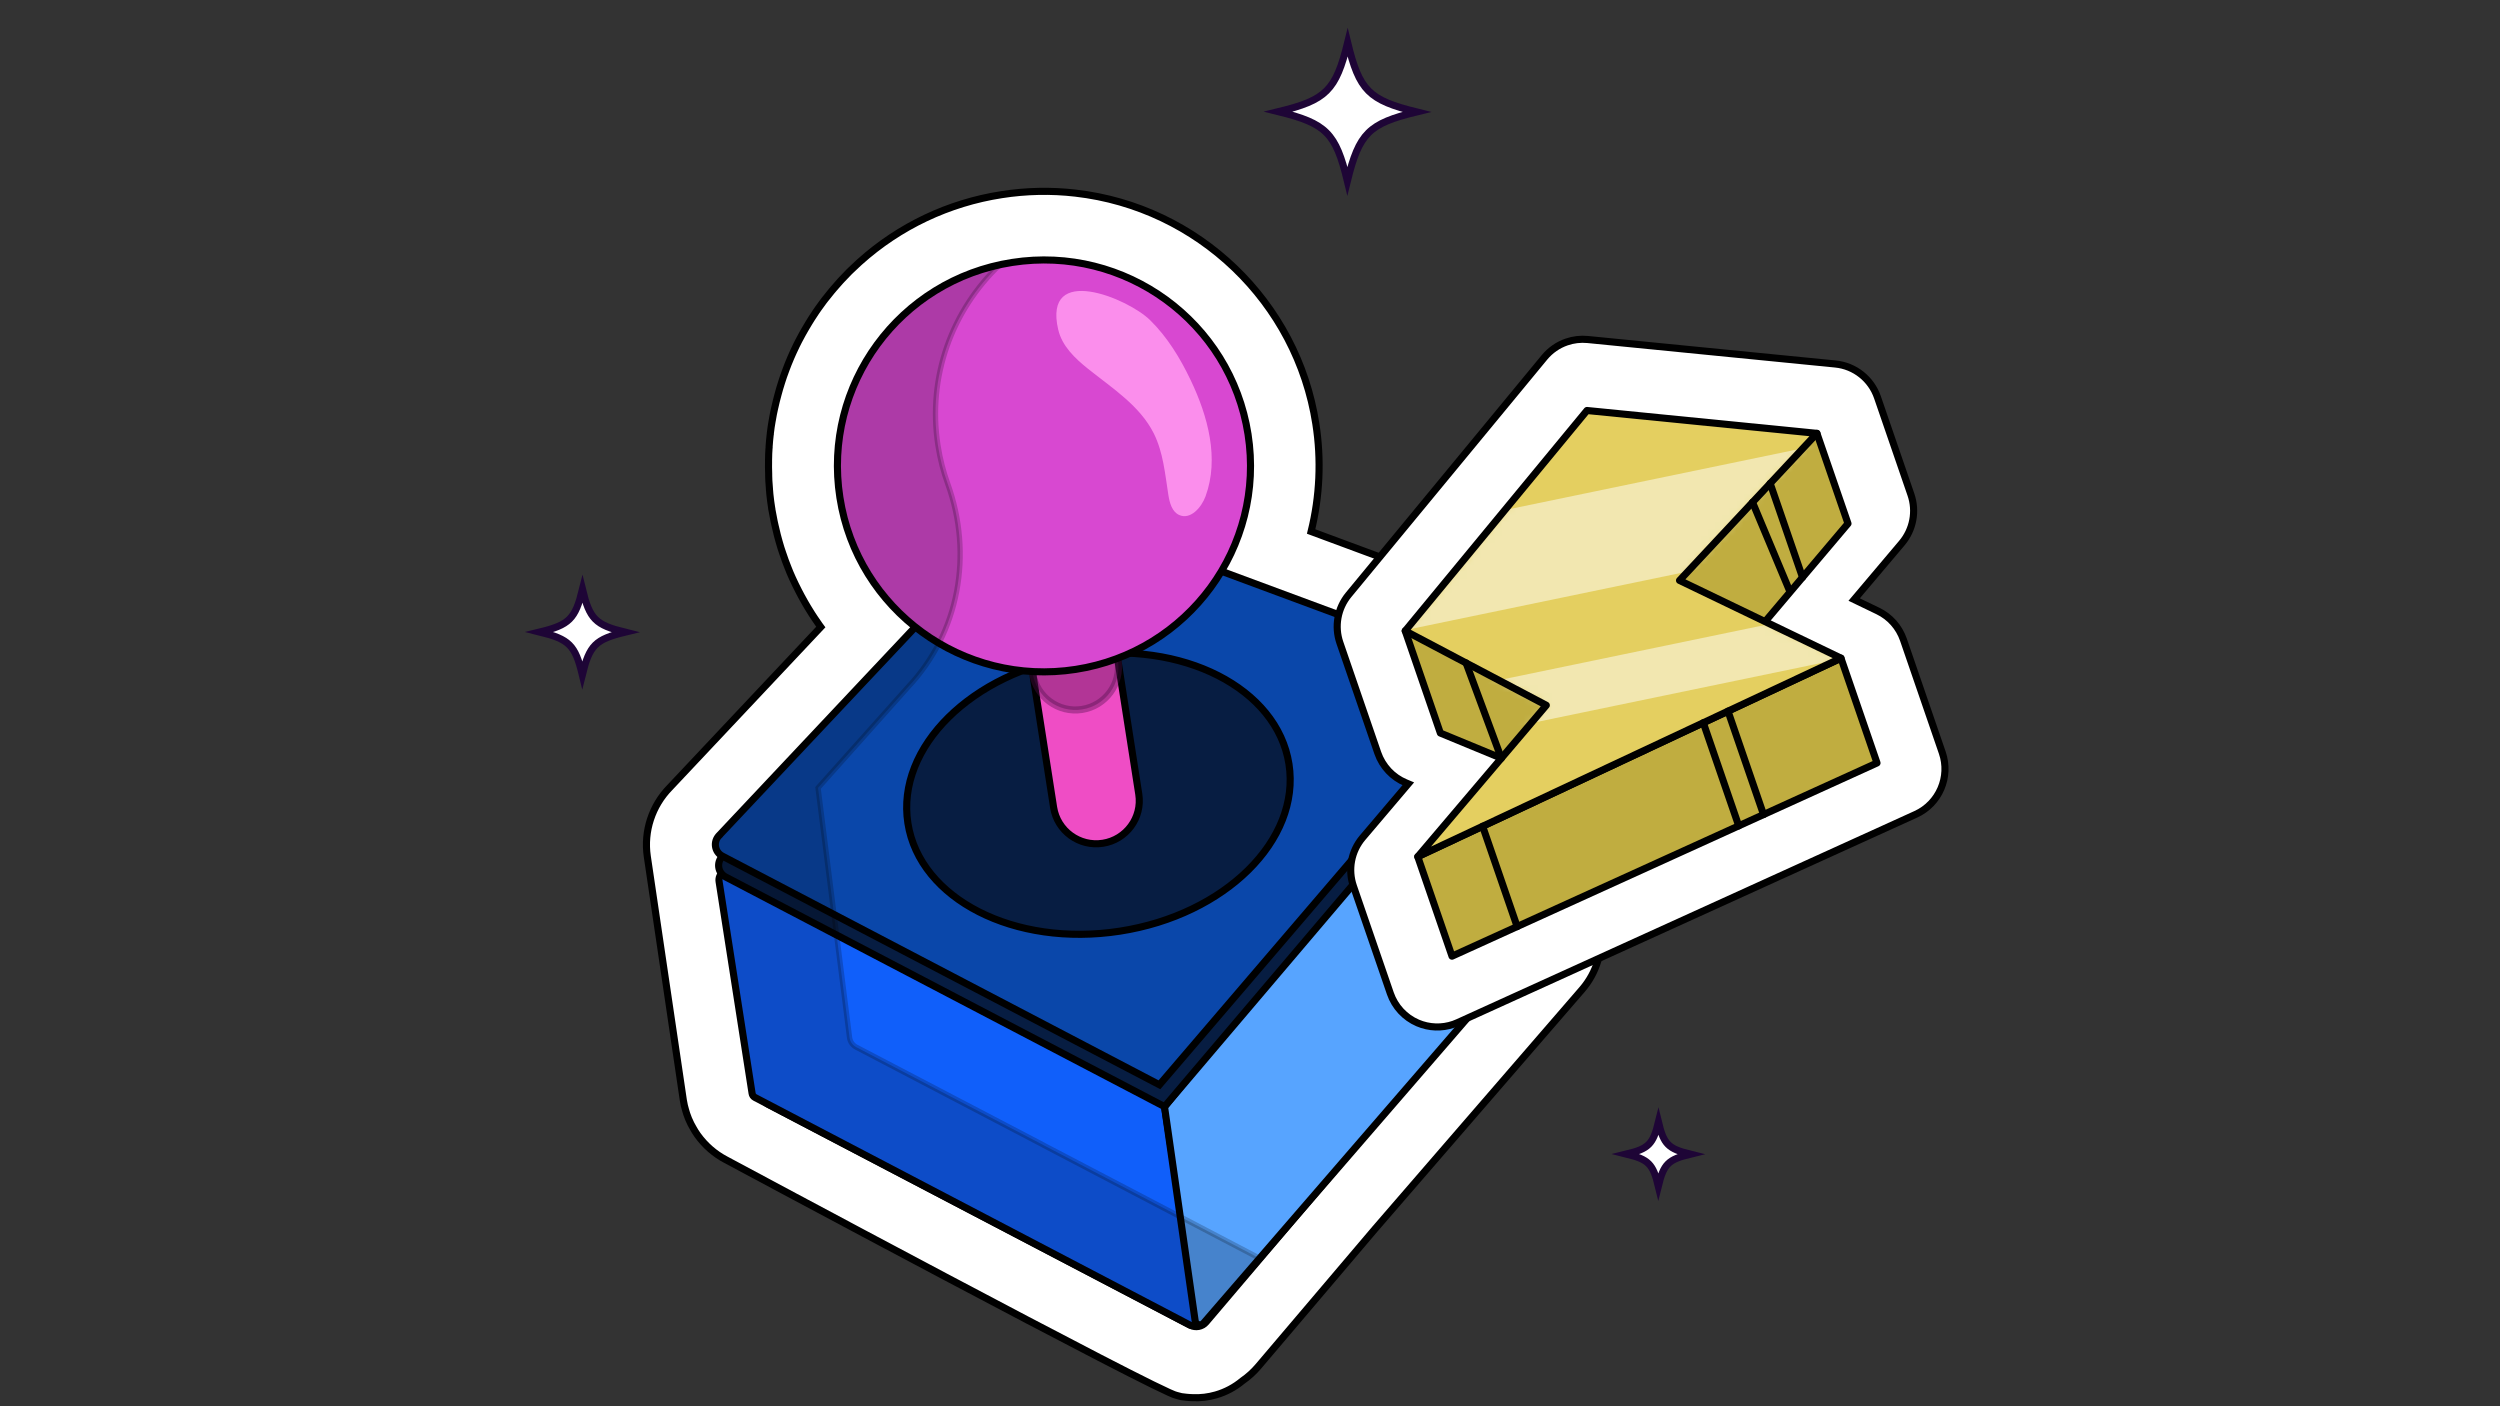 <svg width="352" height="198" viewBox="0 0 352 198" fill="none" xmlns="http://www.w3.org/2000/svg">
<rect x="0" y="0" width="352" height="198" fill="#333333" stroke="none"/>
<g clip-path="url(#clip0_3745_5061)">
<path d="M151.419 27.191C147.98 26.794 144.48 26.867 141.028 27.407C133.564 28.564 126.662 31.838 121.053 36.872C120.99 36.926 120.936 36.981 120.873 37.035C120.504 37.371 120.135 37.715 119.775 38.069C119.694 38.142 119.622 38.223 119.541 38.296C119.217 38.622 118.894 38.967 118.57 39.311L118.534 39.347C118.453 39.438 118.372 39.519 118.291 39.61C117.985 39.945 117.697 40.271 117.41 40.615L117.356 40.679C117.266 40.779 117.185 40.887 117.095 40.987C116.826 41.322 116.565 41.648 116.304 41.974L116.241 42.046C116.143 42.173 116.053 42.291 115.954 42.418C115.711 42.735 115.478 43.06 115.244 43.395C115.11 43.594 114.993 43.748 114.885 43.911C114.67 44.228 114.464 44.545 114.257 44.87C114.141 45.06 114.015 45.251 113.898 45.45C113.71 45.757 113.522 46.083 113.334 46.399C113.208 46.616 113.092 46.824 112.975 47.032C112.805 47.349 112.635 47.666 112.465 47.982C112.348 48.208 112.232 48.434 112.124 48.66C111.963 48.986 111.82 49.293 111.677 49.609C111.57 49.844 111.462 50.089 111.355 50.333C111.221 50.649 111.087 50.965 110.962 51.282C110.864 51.535 110.766 51.788 110.668 52.05C110.552 52.357 110.436 52.664 110.329 52.98C110.24 53.242 110.151 53.522 110.062 53.793C109.964 54.1 109.866 54.407 109.777 54.715C109.697 54.995 109.617 55.266 109.546 55.545C109.449 55.889 109.369 56.196 109.298 56.494C109.227 56.774 109.165 57.053 109.103 57.333L109.086 57.397L109.068 57.478C109.006 57.758 108.944 58.029 108.891 58.308C108.838 58.579 108.786 58.868 108.742 59.148L108.724 59.238L108.698 59.383C108.654 59.635 108.61 59.888 108.575 60.141C108.531 60.43 108.497 60.718 108.462 61.007L108.463 61.115L108.436 61.269C108.41 61.512 108.376 61.756 108.359 62C108.333 62.288 108.307 62.577 108.291 62.866L108.292 63.01L108.274 63.163C108.257 63.398 108.241 63.633 108.233 63.876C108.216 64.183 108.209 64.499 108.211 64.805L108.211 64.94L108.212 65.085C108.213 65.31 108.205 65.545 108.206 65.77C108.208 66.095 108.21 66.428 108.23 66.753L108.23 66.897L108.231 67.023C108.232 67.24 108.242 67.465 108.253 67.682C108.273 68.078 108.311 68.484 108.34 68.881L108.341 68.971L108.35 69.025C108.36 69.214 108.379 69.403 108.398 69.602C108.465 70.26 108.55 70.9 108.652 71.539L108.653 71.585L108.671 71.629L108.671 71.693C108.774 72.278 108.885 72.864 109.006 73.449C109.043 73.648 109.089 73.837 109.136 74.026L109.154 74.107L109.182 74.215C109.265 74.584 109.348 74.954 109.441 75.314C109.496 75.53 109.561 75.746 109.616 75.962L109.653 76.088L109.69 76.233C109.773 76.539 109.865 76.836 109.957 77.142C110.03 77.367 110.104 77.601 110.186 77.826L110.232 77.961L110.278 78.087C110.37 78.366 110.462 78.645 110.563 78.915C110.655 79.159 110.746 79.41 110.847 79.653L110.893 79.77L110.92 79.843C111.03 80.112 111.131 80.382 111.241 80.643C111.36 80.913 111.479 81.183 111.598 81.453L111.635 81.525L111.662 81.588C111.772 81.84 111.891 82.083 112.01 82.326C112.156 82.632 112.311 82.928 112.457 83.216C112.585 83.468 112.713 83.711 112.85 83.963C113.015 84.269 113.179 84.565 113.352 84.862C113.48 85.087 113.617 85.321 113.754 85.545C113.936 85.842 114.119 86.148 114.31 86.444C114.447 86.651 114.575 86.858 114.711 87.055C114.921 87.37 115.13 87.666 115.34 87.972C115.413 88.08 115.495 88.188 115.568 88.287L94.286 110.906C91.803 113.453 90.628 117.031 91.135 120.554C91.21 121.104 96.215 154.924 96.215 154.924C96.299 155.473 96.419 155.933 96.52 156.266C96.603 156.563 96.732 157.013 96.943 157.517C97.163 158.048 97.391 158.48 97.583 158.803C97.774 159.154 97.984 159.487 98.212 159.81C99.269 161.284 100.65 162.485 102.228 163.306C102.228 163.306 163.484 196.185 165.656 196.471L166.326 196.648L167.041 196.735C167.339 196.769 167.647 196.786 167.946 196.793C169.067 196.841 170.134 196.709 171.19 196.406C172.572 196.011 173.844 195.328 174.943 194.412C175.763 193.849 176.51 193.168 177.157 192.407L187.531 180.188L193.581 173.059L222.759 139.32C224.815 136.943 225.756 133.803 225.344 130.687C223.947 120.124 220.771 96.127 220.721 95.966C220.636 91.782 218.246 87.835 214.247 85.899C213.957 85.747 213.549 85.56 213.051 85.382L184.606 74.834C185.819 69.904 186.064 64.744 185.269 59.671C182.62 42.514 168.695 29.167 151.419 27.191Z" fill="white" stroke="black" stroke-miterlimit="10"/>
<path d="M107.744 152.609L150.976 110.892C151.453 110.43 152.14 110.273 152.774 110.468L214.331 129.872C215.554 130.262 215.996 131.766 215.16 132.744L169.808 186.16C169.26 186.803 168.347 186.979 167.595 186.586L108.157 155.484C107.068 154.912 106.862 153.453 107.744 152.6L107.744 152.609Z" fill="#FD55DD" stroke="black" stroke-miterlimit="10"/>
<path d="M103.193 122.728L163.41 154.242C163.628 154.358 163.774 154.564 163.811 154.808L168.639 185.76C168.732 186.382 168.084 186.854 167.521 186.56L106.297 154.52C106.079 154.404 105.933 154.197 105.896 153.954L101.246 124.118C101.078 123.028 102.222 122.219 103.193 122.728Z" fill="#105FFA" stroke="black" stroke-miterlimit="10"/>
<path d="M211.512 98.665L216.388 132.025L169.467 186.297C169.099 186.732 168.392 186.537 168.281 185.988L163.964 155.844L211.037 97.739" fill="#57A4FF"/>
<path d="M211.512 98.665L216.388 132.025L169.467 186.297C169.099 186.732 168.392 186.537 168.281 185.988L163.964 155.844L211.037 97.739" stroke="black" stroke-linejoin="round"/>
<path d="M101.741 120.535L145.177 74.371C145.663 73.909 146.359 73.743 147.002 73.938L210.244 97.391C211.494 97.781 211.936 99.321 211.091 100.318L163.969 155.817L102.164 123.473C101.057 122.893 100.842 121.406 101.742 120.544L101.741 120.535Z" fill="#071D42" stroke="black" stroke-miterlimit="10"/>
<path d="M101.284 117.598L144.72 71.434C145.206 70.971 145.902 70.805 146.545 71L209.787 94.453C211.037 94.844 211.479 96.383 210.634 97.38L163.249 152.736L101.707 120.536C100.6 119.955 100.385 118.468 101.284 117.607L101.284 117.598Z" fill="#0A47AA" stroke="black" stroke-miterlimit="10"/>
<path d="M157.679 131.108C172.496 128.81 183.156 118.279 181.488 107.584C179.821 96.89 166.458 90.083 151.641 92.38C136.824 94.677 126.164 105.209 127.831 115.903C129.499 126.598 142.862 133.405 157.679 131.108Z" fill="#071D42" stroke="black" stroke-miterlimit="10"/>
<path d="M151.724 56.571L139.732 58.428L148.348 113.683C148.863 116.981 151.968 119.247 155.275 118.734C158.583 118.221 160.855 115.125 160.341 111.827L151.724 56.571Z" fill="#EF4DC5" stroke="black" stroke-miterlimit="10"/>
<path opacity="0.38" d="M150.978 51.786L138.986 53.643L145.413 94.841C145.928 98.139 149.032 100.405 152.34 99.892C155.648 99.378 157.92 96.282 157.405 92.984L150.978 51.786Z" fill="#500E4C" stroke="#500E4C" stroke-miterlimit="10"/>
<path d="M151.458 94.251C167.327 91.787 178.194 76.968 175.724 61.145C173.255 45.322 158.393 34.487 142.524 36.95C126.655 39.413 115.788 54.232 118.258 70.055C120.727 85.879 135.589 96.714 151.458 94.251Z" fill="#D848D1" stroke="black" stroke-miterlimit="10"/>
<path d="M149.005 46.431C149.532 48.719 151.359 50.459 153.194 51.928C156.609 54.661 160.52 57.139 162.466 61.052C163.783 63.705 164.043 66.743 164.501 69.663C164.678 70.78 165.002 72.05 166.035 72.513C167.594 73.218 169.15 71.487 169.739 69.888C171.692 64.584 170.087 58.622 167.646 53.522C166.174 50.436 164.368 47.46 161.922 45.065C158.831 42.024 146.812 36.982 148.996 46.422L149.005 46.431Z" fill="#FB8EEC"/>
<path opacity="0.2" d="M146.878 161.208L120.56 147.438C120.053 147.171 119.706 146.685 119.622 146.127L115.18 110.933L127.867 96.718C135.081 89.051 137.014 78.021 133.444 68.128C132.82 66.409 132.359 64.608 132.069 62.742C130.544 52.993 134.095 43.622 140.755 37.293C125.858 40.545 115.893 54.836 118.26 70.065C119.429 77.553 123.369 83.917 128.882 88.29L101.295 117.616C100.395 118.477 100.611 119.964 101.717 120.545L101.744 120.562C101.043 121.242 101.039 122.307 101.612 123.007C101.343 123.288 101.182 123.686 101.247 124.127L105.925 154.152C105.944 154.278 106.017 154.377 106.135 154.439L133.079 168.539L167.64 186.631L169.088 186.669C169.359 186.559 177.432 177.21 177.432 177.21L146.897 161.226L146.878 161.208Z" fill="black" stroke="black" stroke-width="0.75" stroke-miterlimit="10"/>
<path d="M220.576 48.153C219.38 48.564 218.301 49.305 217.466 50.31L189.882 83.747C188.326 85.634 187.865 88.2 188.659 90.509L193.991 106.013C194.649 107.915 196.085 109.445 197.935 110.212L198.286 110.359L191.852 117.942C190.247 119.834 189.757 122.435 190.564 124.779L195.76 139.876C196.404 141.743 197.8 143.251 199.608 144.031C201.216 144.722 203.013 144.784 204.657 144.215C204.86 144.143 205.063 144.064 205.259 143.971L269.747 114.655C273.036 113.156 274.649 109.398 273.471 105.972L268.002 90.068C267.39 88.299 266.105 86.843 264.415 86.031L261.065 84.416L267.778 76.47C269.376 74.578 269.865 71.984 269.058 69.64L264.351 55.947C263.46 53.357 261.148 51.521 258.426 51.251L223.548 47.802C222.53 47.703 221.514 47.826 220.576 48.153Z" fill="white" stroke="black" stroke-miterlimit="10"/>
<path d="M197.855 88.826L202.803 103.214L217.39 109.239L224.15 99.791L197.855 88.826Z" fill="#C0AD40" stroke="black" stroke-linecap="round" stroke-linejoin="round"/>
<path d="M255.824 61.017L260.198 73.718L244.198 92.642L232.96 81.795L255.824 61.017Z" fill="#C0AD40" stroke="black" stroke-linecap="round" stroke-linejoin="round"/>
<path d="M259.209 92.668L264.283 107.426L204.442 134.63L199.621 120.621L259.209 92.668Z" fill="#C0AD40" stroke="black" stroke-linecap="round" stroke-linejoin="round"/>
<path d="M223.45 57.798L197.854 88.827L217.719 99.302L199.622 120.621L259.21 92.668L236.477 81.726L255.822 61.017L223.45 57.798Z" fill="#E4CF60"/>
<mask id="mask0_3745_5061" style="mask-type:luminance" maskUnits="userSpaceOnUse" x="197" y="57" width="63" height="64">
<path d="M223.45 57.798L197.854 88.827L217.719 99.302L199.622 120.621L259.21 92.668L236.477 81.726L255.822 61.017L223.45 57.798Z" fill="white"/>
</mask>
<g mask="url(#mask0_3745_5061)">
<g style="mix-blend-mode:soft-light" opacity="0.5">
<path d="M255.659 62.74L188.652 76.634L191.415 90.053L258.422 76.159L255.659 62.74Z" fill="white"/>
</g>
<g style="mix-blend-mode:soft-light" opacity="0.5">
<path d="M260.983 85.412L193.977 99.306L195.357 106.012L262.364 92.118L260.983 85.412Z" fill="white"/>
</g>
</g>
<path d="M223.45 57.798L197.854 88.827L217.719 99.302L199.622 120.621L259.21 92.668L236.477 81.726L255.822 61.017L223.45 57.798Z" stroke="black" stroke-linecap="round" stroke-linejoin="round"/>
<path d="M208.754 116.338L213.617 130.465" stroke="black" stroke-linecap="round" stroke-linejoin="round"/>
<path d="M239.824 101.764L244.814 116.281" stroke="black" stroke-linecap="round" stroke-linejoin="round"/>
<path d="M243.301 100.13L248.309 114.693" stroke="black" stroke-linecap="round" stroke-linejoin="round"/>
<path d="M249.238 68.059L253.794 81.287" stroke="black" stroke-linecap="round" stroke-linejoin="round"/>
<path d="M206.426 93.345L211.389 106.764" stroke="black" stroke-linecap="round" stroke-linejoin="round"/>
<path d="M246.754 70.717L251.922 83.061" stroke="black" stroke-linecap="round" stroke-linejoin="round"/>
<path d="M199.461 15.762C192.72 17.398 191.371 18.741 189.71 25.482C188.076 18.727 186.734 17.384 180 15.721C186.741 14.085 188.089 12.742 189.751 6C191.392 12.755 192.726 14.098 199.461 15.762Z" fill="white" stroke="#1E0536" stroke-miterlimit="10"/>
<path d="M238 162.509C234.882 163.265 234.259 163.886 233.491 167C232.735 163.879 232.114 163.259 229 162.491C232.118 161.735 232.741 161.114 233.509 158C234.268 161.121 234.886 161.741 238 162.509Z" fill="white" stroke="#1E0536" stroke-miterlimit="10"/>
<path d="M88 89.013C83.843 90.02 83.012 90.847 81.987 95C80.98 90.839 80.153 90.012 76 88.987C80.157 87.98 80.988 87.153 82.013 83C83.025 87.161 83.847 87.988 88 89.013Z" fill="white" stroke="#1E0536" stroke-miterlimit="10"/>
</g>
<defs>
<clipPath id="clip0_3745_5061">
<rect width="352" height="198" fill="white"/>
</clipPath>
</defs>
</svg>
